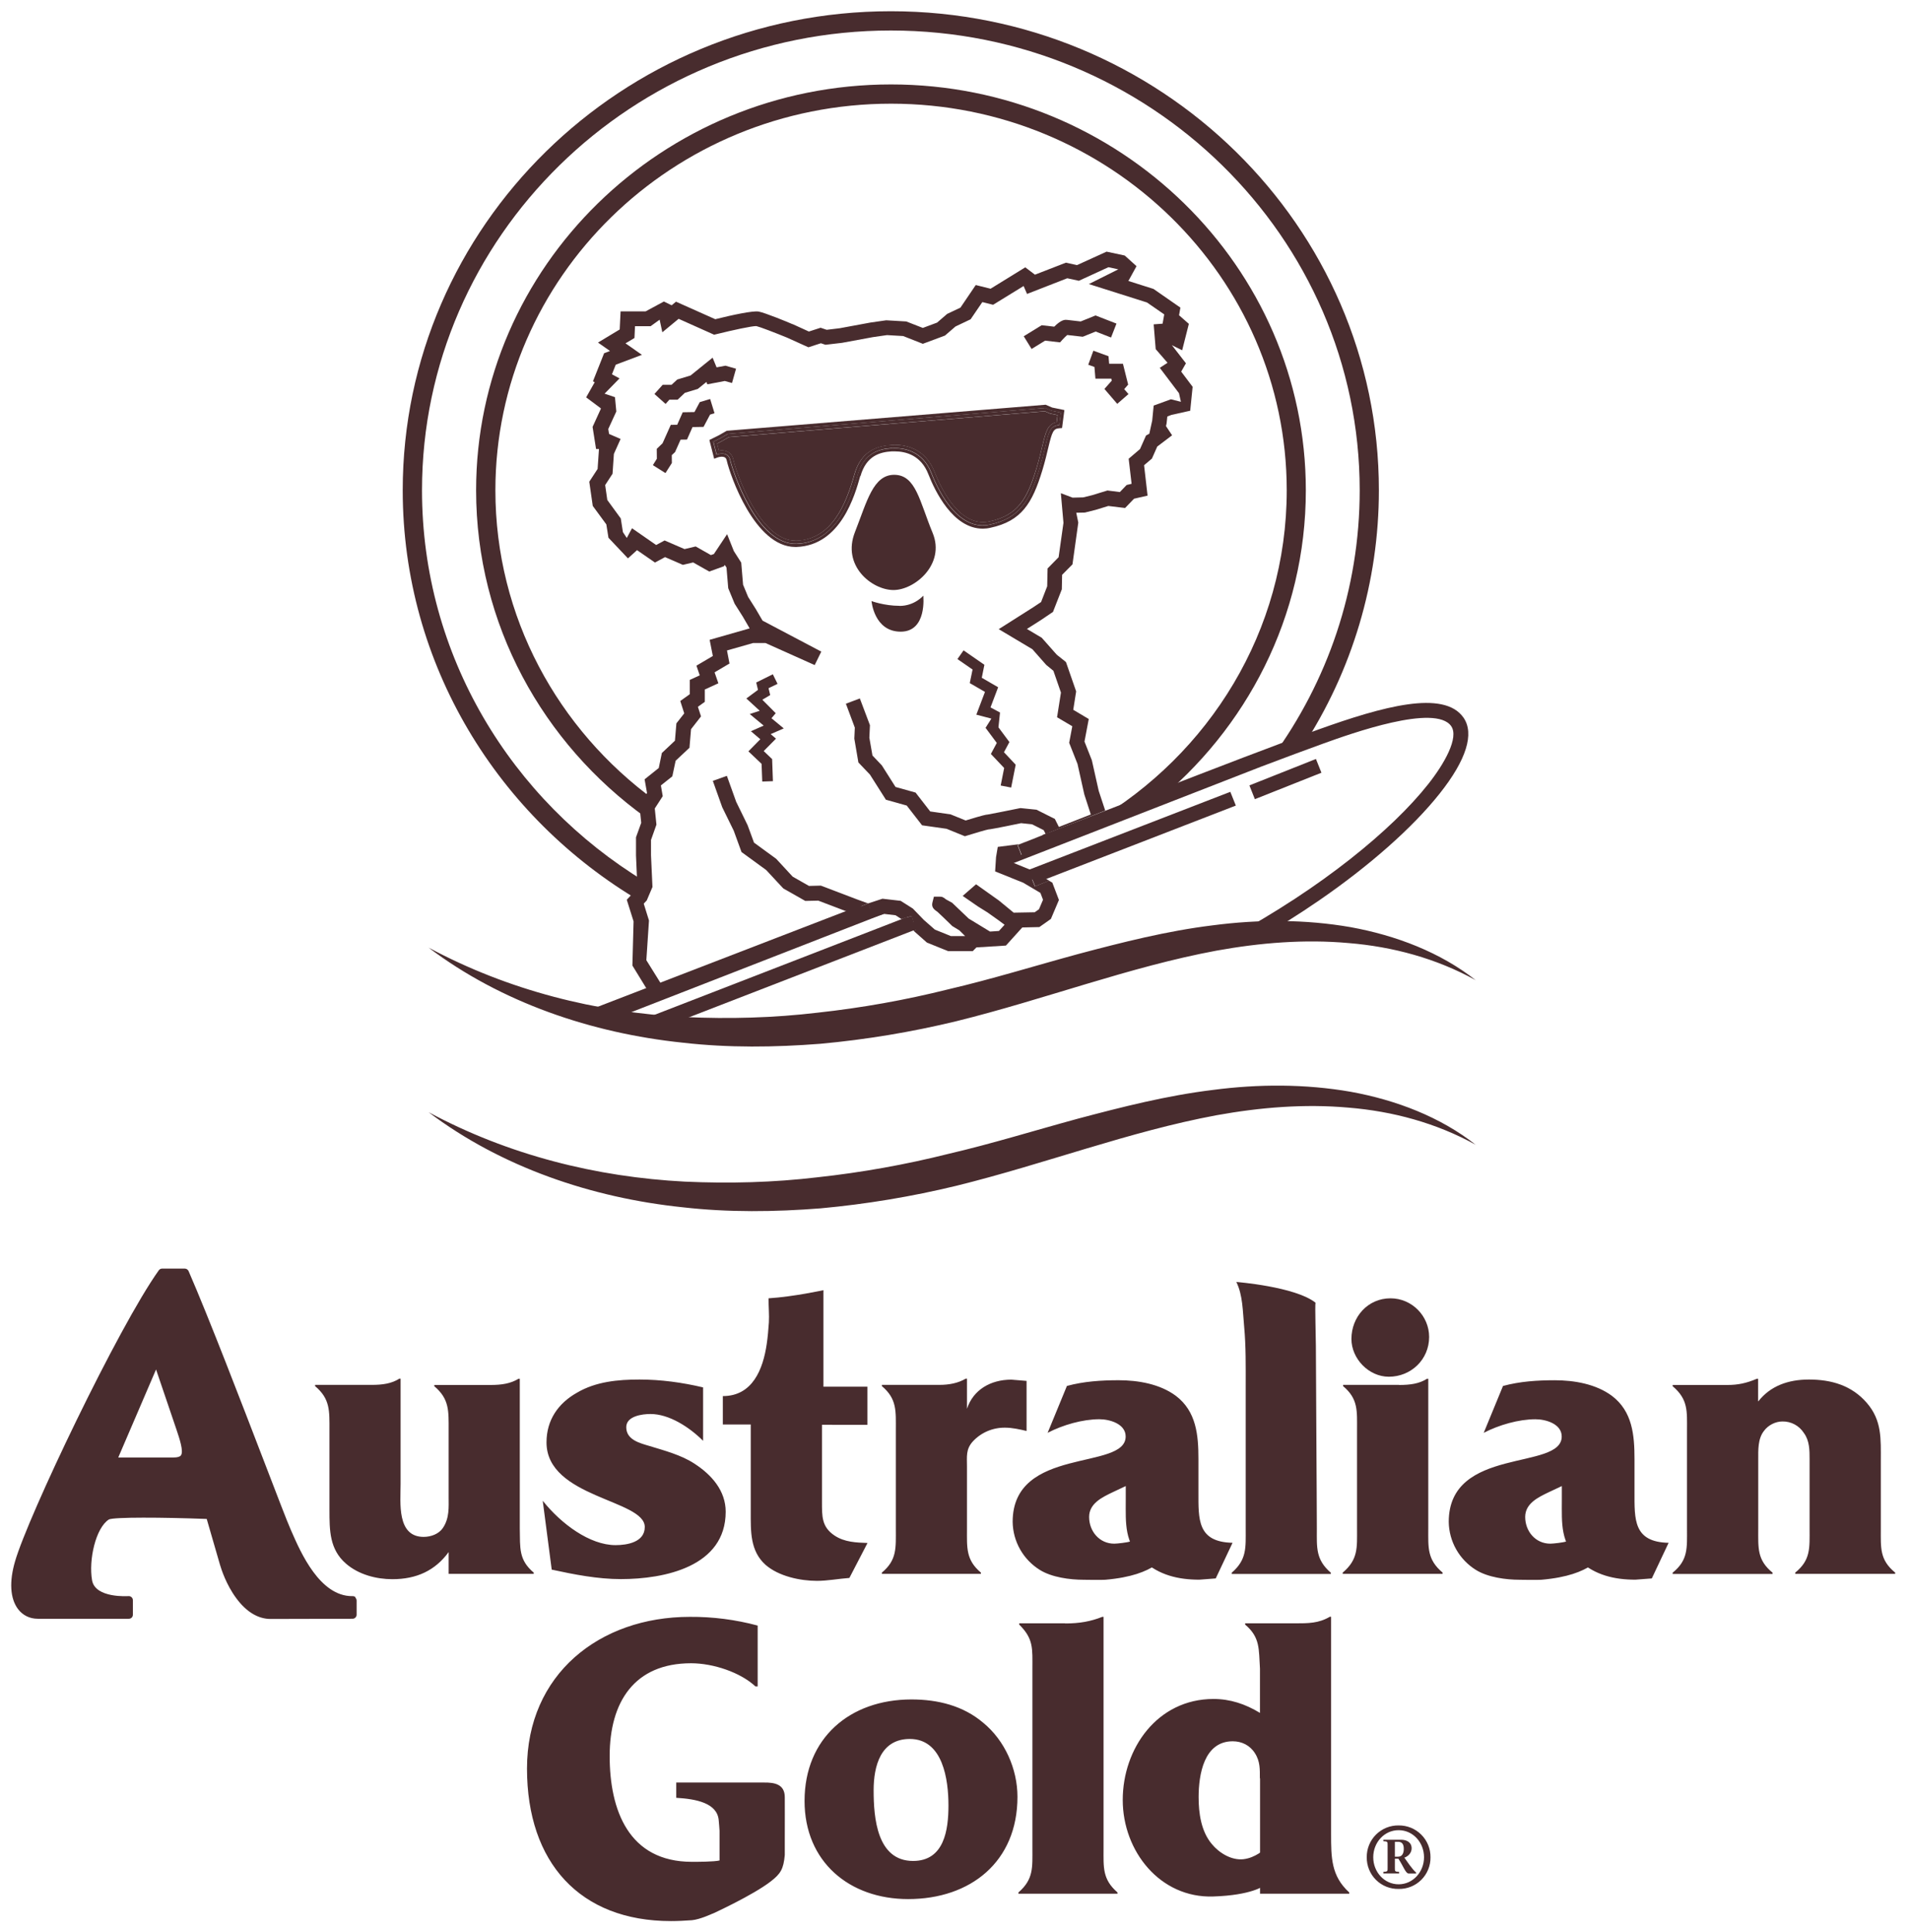 <?xml version="1.0" encoding="utf-8"?>
<svg xmlns="http://www.w3.org/2000/svg" fill="none" height="86" viewBox="0 0 85 86" width="85">
  <g clip-path="url(#clip0_253_662)" fill="#482C2E">
    <path d="M17.827 66.061c0 .806-.18 2.34 1.027 2.34.327 0 .677-.13.858-.4.293-.44.254-.914.254-1.388v-2.96c0-.858.035-1.388-.638-1.957v-.056h2.506c.474 0 .88-.056 1.242-.276h.056v6.67c.017.858-.056 1.388.62 1.957v.056h-3.786v-.97c-.603.824-1.427 1.207-2.505 1.207-.712 0-1.501-.202-2.066-.694-.733-.637-.733-1.482-.733-2.395v-3.547c0-.858.034-1.388-.639-1.956v-.056h2.523c.475 0 .88-.056 1.225-.276h.056v4.701zm6.33.737c.815 1.021 2.087 1.97 3.238 1.97.514 0 1.299-.13 1.299-.807 0-1.223-4.373-1.297-4.373-3.766 0-.987.513-1.736 1.354-2.21.84-.496 1.828-.587 2.781-.587.954 0 1.902.13 2.834.35v2.378c-.621-.62-1.518-1.194-2.342-1.194-.367 0-1.078.091-1.078.587 0 .564.604.71 1.044.84.66.202 1.41.4 1.992.784.768.496 1.389 1.207 1.389 2.138 0 2.447-2.726 2.999-4.667 2.999-1.026 0-2.065-.203-3.075-.422l-.4-3.064.004.004zm12.88-3.388h-.457v3.418c0 .66-.017 1.133.565 1.517.44.293.97.31 1.462.327l-.807 1.556c-.474.035-.97.13-1.444.13-.75 0-1.7-.203-2.286-.712-.694-.62-.66-1.5-.66-2.357v-3.891h-1.242v-1.263c1.324 0 1.79-1.198 1.954-2.322.047-.32.073-.638.095-.957.021-.319-.018-.711-.013-1.073 1.112-.07 2.44-.362 2.44-.362v4.296h1.959v1.698h-1.575l.009-.005zm5.996-.71c.276-.84 1.043-1.297 1.975-1.297l.677.056v2.228c-.31-.073-.638-.147-.953-.147-.271-.004-.54.049-.789.155-.249.107-.473.265-.656.465-.31.35-.254.66-.254 1.117v2.758c0 .84-.056 1.388.62 1.956v.056h-4.407v-.056c.677-.564.621-1.099.621-1.956v-4.387c0-.84.056-1.388-.62-1.956v-.056h2.56c.423 0 .825-.074 1.17-.276h.056v1.34zm11.073 7.55l-.733.056c-.932 0-1.794-.203-2.489-.84-.858-.806-.785-1.647-.785-2.724v-.603l-.586.276c-.457.22-1.044.495-1.044 1.098 0 .638.457 1.19 1.117 1.19.13 0 .595-.052.716-.1 0 0 1.609.746 1.113 1.065-.414.267-1.04.539-2.23.642-.155.013-.953 0-.953 0-.621 0-1.428-.108-1.958-.44-.364-.227-.666-.541-.877-.914-.211-.373-.325-.794-.331-1.223 0-3.383 5.029-2.267 5.029-3.8 0-.565-.712-.768-1.169-.768-.75 0-1.63.255-2.303.604l.858-2.086c.75-.203 1.519-.254 2.303-.254.859 0 1.83.163 2.545.694.914.693 1.005 1.753 1.005 2.813v1.461c0 1.224-.056 2.232 1.518 2.267l-.75 1.59.004-.004zm19.406 0l-.733.056c-.932 0-1.794-.203-2.489-.84-.858-.806-.784-1.647-.784-2.724v-.603l-.587.276c-.457.22-1.044.495-1.044 1.098 0 .638.457 1.19 1.117 1.19.13 0 .596-.052.716-.1 0 0 1.609.746 1.113 1.065-.414.267-1.04.539-2.23.642-.155.013-.953 0-.953 0-.62 0-1.427-.108-1.958-.44-.364-.227-.665-.541-.876-.914-.211-.373-.325-.794-.331-1.222 0-3.383 5.028-2.267 5.028-3.8 0-.565-.711-.768-1.169-.768-.75 0-1.63.255-2.302.604l.858-2.086c.75-.203 1.518-.254 2.303-.254.858 0 1.828.163 2.544.694.915.693 1.005 1.753 1.005 2.813v1.461c0 1.224-.056 2.232 1.518 2.267l-.75 1.59.004-.004z"/>
    <path d="M58.543 57.973c-.026.206.013 1.374.017 1.934l.026 4.848c.004 1.095.017 2.19.017 3.284 0 .84-.056 1.37.621 1.956v.056h-4.408v-.056c.677-.586.621-1.116.621-1.956V61.7c0-.883.013-1.775-.069-2.659-.064-.676-.056-1.4-.349-1.986 0 0 2.622.206 3.524.922v-.004zm3.721 3.667c.496 0 .897-.056 1.242-.276h.056v6.67c0 .841-.056 1.371.638 1.957v.056h-4.446v-.056c.694-.586.638-1.116.638-1.956v-4.387c0-.857.056-1.388-.62-1.956v-.056h2.488l.004.004zm-2.122-2.047c0-.987.733-1.81 1.738-1.81.953 0 1.72.785 1.72 1.72 0 1.004-.806 1.77-1.793 1.77-.897 0-1.665-.805-1.665-1.68zm18.108 2.775c.53-.677 1.315-.97 2.251-.97.988 0 1.902.255 2.58 1.043.676.784.62 1.607.62 2.577v3.016c0 .858-.056 1.388.639 1.957v.056h-4.447v-.056c.694-.565.638-1.099.638-1.957v-3.09c0-.4 0-.822-.254-1.167-.102-.16-.243-.291-.41-.381-.167-.09-.354-.135-.543-.132-.31 0-.638.164-.824.422-.276.35-.254.858-.254 1.263v3.09c0 .857-.056 1.387.638 1.956v.056h-4.447v-.056c.695-.564.639-1.099.639-1.956v-4.387c0-.84.056-1.37-.638-1.956v-.056h2.45c.439 0 .823-.074 1.297-.276h.056v1.004h.009zM15.824 71.09c-.016-.018-.036-.031-.059-.04-.022-.009-.046-.013-.07-.012h-.026c-1.44 0-2.286-1.943-2.695-2.878l-.056-.13c-.138-.31-.578-1.456-1.135-2.908-1.048-2.724-2.48-6.456-3.39-8.55-.015-.033-.038-.06-.068-.08-.03-.02-.064-.031-.1-.032h-1.009c-.06 0-.116.03-.15.078-1.816 2.546-5.82 10.954-6.396 12.952-.264.9-.22 1.65.129 2.12.211.28.522.435.88.435h4.054c.048.001.094-.018.129-.051.017-.017.03-.037.039-.06.009-.022.013-.046.013-.07v-.646c0-.052-.022-.099-.06-.133-.019-.017-.04-.03-.064-.039-.024-.008-.049-.011-.075-.009-.013 0-1.475.104-1.617-.702-.16-.905.16-2.336.75-2.71.242-.109 2.377-.096 4.352-.022.1.336.375 1.284.59 2.038.057.194.273.88.726 1.491.444.603.97.922 1.522.922.871 0 3.653-.009 3.653-.009.099 0 .18-.081.18-.18v-.63c-.001-.049-.021-.095-.055-.129l.008-.016zm-7.771-6.318c-.048.065-.155.095-.328.095h-2.462l1.682-3.917c.237.698.694 2.034.91 2.68.138.41.323.966.198 1.142zM60.824 82.66c-.002-.187.033-.372.103-.546.071-.173.175-.33.307-.462.132-.132.29-.236.463-.307.173-.07.359-.105.546-.102.187-.002.372.033.545.103.173.07.33.175.462.307.132.132.236.289.307.462.07.173.106.358.103.545.003.187-.032.372-.103.545-.07.173-.175.33-.307.461s-.29.235-.463.304c-.173.069-.359.103-.545.099-.187.004-.372-.03-.545-.099-.173-.069-.331-.173-.463-.304-.132-.132-.237-.288-.307-.461-.07-.173-.105-.358-.103-.545zm2.549 0c0-.655-.487-1.206-1.13-1.206-.643 0-1.13.551-1.13 1.206 0 .655.492 1.203 1.13 1.203.638 0 1.13-.552 1.13-1.203zm-1.811-.78h.789c.254 0 .47.117.47.384 0 .185-.134.349-.323.414l.232.327c.1.134.203.263.29.336v.043h-.333c-.13 0-.241-.34-.457-.663h-.155v.418c0 .146 0 .163.19.172v.07h-.703v-.07c.19-.013.19-.026.19-.172v-1.017c0-.151 0-.168-.19-.177v-.069.004zm.513.755h.142c.194 0 .255-.173.255-.35 0-.236-.104-.314-.25-.314h-.147v.668-.004zm-26.27-2.483c0-2.796 2.014-4.516 4.757-4.516 1.168 0 2.303.276 3.2 1.043.953.784 1.518 2.047 1.518 3.292 0 2.888-2.088 4.55-4.865 4.55-2.618 0-4.61-1.662-4.61-4.369zm6.404.203c0-1.133-.237-2.96-1.72-2.96-1.299 0-1.61 1.206-1.61 2.283 0 1.224.147 3.146 1.756 3.146 1.389 0 1.574-1.388 1.574-2.47v.001zm5.198-8.101c.639 0 1.135-.091 1.648-.294h.056v10.308c0 .84-.056 1.37.62 1.957v.056h-4.407v-.056c.677-.587.621-1.116.621-1.957v-7.99c0-.913.056-1.335-.586-1.973v-.056h2.048v.005zm8.66 6.89c0-.384.018-.75-.22-1.116-.22-.35-.586-.53-.987-.53-1.281 0-1.518 1.482-1.518 2.486 0 .711.108 1.517.586 2.086.328.4.88.737 1.41.676.531-.06.932-.443.932-.443l-.035 1.629s-.517.418-2.246.474c-2.36.077-4.024-2.013-4.024-4.297s1.535-4.494 4.04-4.494c.734 0 1.411.22 2.067.62v-1.974c-.056-.857.017-1.387-.66-1.956v-.056h2.212c.604 0 1.061 0 1.557-.293h.056v9.653c0 1.06 0 1.883.807 2.616v.056h-3.968v-5.137h-.009zm-24.359 6.029s1.798-.82 2.6-1.444c.431-.336.56-.543.617-1.168v-.741c.004-.741 0-1.508 0-1.831 0-.587-.466-.66-.923-.655h-3.907v.68c.901.052 1.82.237 1.889.992.013.155.03.314.038.478v1.319c-.254.06-.974.06-1.229.06-2.825 0-3.661-2.314-3.661-4.71s1.091-4.128 3.623-4.128c.992 0 2.199.409 2.863 1.03h.1v-2.707c-.985-.265-2-.395-3.02-.388-4.032 0-7.245 2.569-7.245 6.753s2.355 6.787 6.405 6.787c.31 0 .625-.017.935-.039.367-.034.915-.293.915-.293v.005zm18.224-48.859s.043-.021.064-.034c.145-.075.307-.109.47-.1.104-.06.208-.124.311-.176.189-.096.385-.176.587-.241 4.114-3.314 6.749-8.33 6.749-13.94 0-9.964-8.285-18.065-18.463-18.065s-18.462 8.105-18.462 18.064c0 5.969 2.975 11.269 7.551 14.561.001-.15.037-.298.105-.432.068-.134.166-.25.287-.339-4.3-3.142-7.085-8.153-7.085-13.79 0-9.489 7.896-17.207 17.609-17.207 9.712 0 17.608 7.718 17.608 17.207 0 6.266-3.45 11.752-8.582 14.76.009.012.017.02.026.034.138-.078.272-.155.397-.242.306-.21.604-.198.84-.06h-.012z"/>
    <path d="M57.202 33.526c.035-.013.07-.021.104-.03.038-.009.077-.022.112-.026l.09-.021c.131-.1.286-.165.449-.19 2.223-3.4 3.407-7.375 3.407-11.437C61.368 10.062 51.626.5 39.645.5c-11.98 0-21.723 9.562-21.723 21.322 0 7.765 4.256 14.574 10.596 18.302.022-.151.043-.302.073-.453.014-.056.022-.116.035-.172.017-.086.017-.1.004-.005.013-.094.035-.18.065-.262-5.943-3.612-9.915-10.063-9.915-17.41 0-11.286 9.363-20.464 20.865-20.464 11.502 0 20.865 9.178 20.865 20.464 0 4.422-1.44 8.515-3.881 11.864.073-.04.146-.078.241-.108.097-.033.2-.044.302-.035.009 0 .017-.008.03-.013v-.004z"/>
    <path d="M65.13 31.94c-.872-1.258-3.615-.491-6.452.526-.854.306-2.01.74-3.291 1.228l-.022.008c-1.263.483-2.639 1.013-3.959 1.526l-5.015 1.935c.027.07.035.146.023.221-.012.074-.044.144-.093.201-.392.474-1.086.543-1.733.496v.069c.002.056-.008.112-.031.163-.022.051-.056.097-.099.134l-.025.095c-.011.059-.037.115-.074.163l11.744-4.576c1.082-.41 2.053-.771 2.794-1.038 1.234-.444 4.982-1.785 5.685-.772.353.509-.302 1.672-1.031 2.59-1.587 2.008-4.731 4.607-8.815 6.817h.065c.411-.044.825-.034 1.233.03.898-.516 1.776-1.068 2.63-1.654 2.29-1.573 4.21-3.275 5.409-4.788 1.186-1.495 1.549-2.663 1.057-3.374zM26.875 45.372c.056.021.108.052.155.09l13.085-5.097c-.186-.017-.371-.035-.557-.06h-.004c-.034-.005-.073-.01-.108-.013-.15-.022-.228-.1-.263-.194-.06.069-.143.113-.233.125-.028.07-.077.129-.141.17-.063.041-.137.061-.212.059-.06.002-.119-.011-.173-.037-.054-.026-.101-.065-.137-.113l-12.28 4.735c.294.116.583.233.876.345l-.008-.009z"/>
    <path d="M45.652 38.925c.13.12.255.216.414.293.031.016.06.036.086.06l8.846-3.425-.246-.612-9.264 3.585c.061.019.117.051.164.095v.004zM29.256 45.82l11.576-4.481c-.078-.138-.16-.324-.32-.375-.072-.031-.137-.077-.19-.134l-12.17 4.714c.358.134.725.22 1.104.28v-.004zm29.307-12.041l-2.961 1.176.243.613 2.962-1.177-.244-.612zm-6.187-19.085l-.022.03-.108-.051.13.021zm-14.249 25.33l-1.596-.608-.53.013-.725-.413-.733-.793-.987-.72-.285-.776-.509-1.042-.414-1.155-.625.224.418 1.172.513 1.047.345.948 1.1.802.759.818.979.556.578-.013 1.29.492.93-.367-.508-.185z"/>
    <path d="M46.538 37.116l-1.186.456-.949.121-.077.457-.04.633 1.252.505.763.452.116.306-.18.422-.19.134-.936.017-.66-.543-1.014-.72-.595.518.686.474.422.263.496.353.26.194-.251.276-.397.026-.949-.578-.741-.707-.04-.021c-.073-.041-.146-.081-.22-.12-.154-.126-.202-.126-.284-.126h-.263l-.065.254c-.047.19.035.298.216.414.13.116.405.384.638.612l.026.026.32.194.254.254h-.634l-.712-.289-.487-.426-.492-.509-.543-.345-.81-.094-.64.21.22.626-.038.017.526-.177.513.06.263.169.449-.138.19.637-.095.026.59.522.937.379h1.104l.163-.164 1.312-.082.728-.806.76-.017.513-.362.358-.844-.294-.772-.15-.086-.626.254-.25-.616.15-.06-.116-.07-.875-.357v-.056l.539-.069h.017l-.241-.616c.021-.009.487-.194 1.246-.491h.013zm.122-.053l-.125.048c.039-.013.082-.031.125-.048zm-6.628-10.1c-.678 0-1.247-.211-1.247-.211s.112 1.361 1.298 1.361 1.005-1.603 1.005-1.603-.38.457-1.056.457v-.004z"/>
    <path d="M38.648 40.21h-.013l-.932.366.19.069.733.271.203-.069.039-.013-.22-.624zm7.172-1.38l.246.617.625-.25-.72-.427-.151.06zm-5.152 2.59l.008.01.09-.031-.189-.638-.444.142.086.052.449.465zm5.872-4.304l-1.247.491.242.608 1.367-.53-.026-.07-.07.026-.271-.525h.005z"/>
    <path d="M46.54 37.115l.27.526.07-.026-.216-.552c-.041.018-.083.034-.125.048l.001.004zm-6.867-17.31c.047 0 .095-.004.147-.004.483 0 1.358.155 1.768 1.202.263.672 1 2.237 2.152 2.237.09 0 .19-.009.285-.03 1.255-.268 1.673-.974 2.096-2.353.12-.401.202-.733.263-1 .146-.62.237-.987.638-1.064l.039-.315-.328-.069-.237-.103-14.06 1.15-.306.177-.22.112.082.319c.045-.009.092-.013.138-.013.263 0 .444.142.5.392.125.565 1.17 3.624 2.773 3.624h.044c1.56-.056 2.195-1.607 2.574-2.952.31-1.099 1.091-1.27 1.648-1.305l.004-.005z"/>
    <path d="M38.294 21.189c.259-.914.88-1.07 1.393-1.1h.13c.504 0 1.172.177 1.5 1.022.285.728 1.087 2.418 2.42 2.418.112 0 .228-.013.34-.04 1.385-.297 1.863-1.09 2.308-2.55.125-.41.202-.746.267-1.017.172-.716.224-.845.496-.862l.116-.009.104-.801-.544-.112-.289-.125-14.193 1.159-.353.202-.419.207.212.836.15-.056s.091-.034.19-.034c.164 0 .203.086.22.168.143.633 1.238 3.848 3.05 3.848h.055c1.971-.069 2.601-2.314 2.838-3.159l.009.005zm-2.842 3.016c-1.803.065-2.868-3.305-2.963-3.736-.095-.431-.604-.237-.604-.237l-.142-.569.315-.16.332-.189 14.124-1.155.267.12.427.087-.073.556c-.56.03-.466.569-.893 1.978s-.875 2.167-2.2 2.452c-1.323.284-2.199-1.28-2.596-2.293-.396-1.012-1.25-1.137-1.772-1.107-.522.03-1.233.19-1.518 1.202-.285 1.013-.901 2.99-2.709 3.055l.005-.004z"/>
    <path d="M39.681 19.947c.522-.03 1.376.095 1.773 1.108.396 1.013 1.272 2.577 2.596 2.292 1.324-.284 1.772-1.042 2.2-2.452.426-1.409.331-1.947.892-1.977l.073-.556-.427-.087-.267-.12-14.124 1.155-.332.19-.315.159.142.569s.505-.19.604.236c.1.427 1.16 3.797 2.963 3.737 1.803-.065 2.424-2.043 2.708-3.056.285-1.012.997-1.172 1.518-1.202l-.004.004zm-4.23 4.116h-.044c-1.604 0-2.648-3.06-2.773-3.624-.056-.25-.237-.392-.5-.392-.046-.001-.092.004-.138.012l-.082-.318.22-.113.306-.176 14.06-1.15.237.103.328.069-.04.314c-.4.078-.491.444-.638 1.065-.064.267-.142.599-.263 1-.418 1.383-.84 2.085-2.096 2.352-.095.022-.19.03-.284.03-1.152 0-1.89-1.564-2.152-2.236-.41-1.047-1.286-1.202-1.769-1.202-.051 0-.099 0-.146.004-.56.034-1.341.207-1.648 1.306-.38 1.344-1.013 2.895-2.574 2.951l-.004.005zm-2.085 7.717l.62.514-.569.25.419.357-.53.539.586.556.03.788.475-.017-.035-.982-.375-.358.547-.552-.237-.202.583-.254-.548-.453.19-.224-.596-.599.35-.207-.074-.306.401-.194-.21-.426-.738.366.077.328-.517.383.595.547-.444.146zM29.79 17.789h.366l.323-.306.574-.173.384-.31.043.104.776-.147.32.09.18-.637-.47-.134-.396.073-.177-.43-.98.792-.595.181-.25.233h-.396l-.367.41.496.443.168-.19.001.001zm2.008.603l-.194-.634-.462.138-.237.444-.522.009-.246.556-.285.004-.366.819-.259.25.005.44-.177.284.56.353.285-.448-.004-.35.146-.137.246-.552.285-.004.246-.556.491-.009.29-.547.198-.06zm14.705-3.232l.673.078.116-.13c.06-.064.147-.155.203-.198l.69.078.574-.233.685.267.242-.62-.932-.362-.66.267-.608-.07c-.082-.008-.245-.025-.569.302l-.56-.064-.798.491.349.565.604-.371h-.009zm2.828.694l-.673-.246-.228.625.276.1.043.52h.707l.022.087-.328.37.57.664.5-.435-.19-.22.176-.202-.232-.927h-.613l-.03-.336zM44.42 30.587l-.728-.422.116-.578-.927-.642-.272.388.673.466-.125.603.677.392-.384 1.013.669.176-.259.41.5.672-.263.491.591.625-.155.78.466.09.202-1.017-.522-.555.242-.453-.487-.655.069-.66-.423-.227.34-.897z"/>
    <path d="M39.81 21.132c-.954-.013-1.226 1.185-1.76 2.543-.595 1.5.742 2.572 1.695 2.585.953.013 2.337-1.146 1.76-2.542-.579-1.396-.742-2.573-1.696-2.586h.001z"/>
    <path d="M51.954 18.534l.18-.069.833-.185.108-1.065-.509-.676.211-.37-.625-.807.457.229.298-1.177-.436-.383.06-.34-1.198-.832-1.117-.354.362-.659-.526-.474-.807-.172-1.315.599-.496-.108-1.376.534-.431-.327-1.544.952-.66-.164-.681 1.005-.591.28-.449.387-.634.237-.737-.288-.893-.052-.699.1-1.367.253-.582.07-.272-.091-.521.168-.72-.328h-.01c-.202-.09-1.233-.512-1.504-.56-.255-.047-1.17.151-1.932.34l-1.747-.78-.194.16-.345-.168-.815.44h-1.113l-.039.805-.966.582.535.375-.263.1-.496 1.249.077.043-.38.672.652.487v.026l-.366.802.155.982h.13l-.061.888-.371.569.155 1.077.604.823.095.595.867.917.405-.366.798.552.448-.242.794.345.457-.108.716.405.656-.236.034-.06.078.12.077.918.285.69.362.572.306.526-1.78.509.142.72-.73.43.147.431-.444.203v.637l-.422.302.176.551-.349.444-.065.772-.582.547-.138.668-.63.504.108.608-.34.526.082.801-.233.646v.802l.056 1.284-.151.353-.315.34.302.962-.052 1.965.776 1.267.54-.388-.695-1.116.117-1.767-.233-.75.133-.142.255-.599-.065-1.413v-.681l.242-.681-.074-.72.354-.547-.082-.478.509-.406.147-.693.616-.578.07-.827.444-.569-.139-.427.307-.22v-.55l.604-.277-.169-.487.664-.392-.112-.581 1.165-.332h.547l2.191.982.294-.599-2.614-1.379-.302-.517-.34-.538-.225-.544-.082-.982-.328-.513-.301-.754-.587.883-.134.048-.677-.384-.496.117-.888-.384-.375.203-1.074-.746-.233.431-.172-.258-.095-.608-.6-.823-.095-.664.328-.504.06-.883.298-.664-.513-.224-.035-.22.358-.78-.06-.637-.462-.156.665-.68-.337-.181.168-.427 1.165-.44-.73-.512.398-.237.025-.526h.695l.401-.289.12.56.725-.599 1.579.707.112-.026c.712-.177 1.583-.366 1.768-.357.155.034.806.284 1.363.512l.953.431.556-.18.203.068.737-.086 1.376-.254.626-.09.72.042.875.345.984-.366.47-.405.672-.32.522-.766.479.12 1.358-.835.152.353 1.79-.698.517.112 1.315-.604.44.095-1.311.655 2.588.82.767.53-.073.413-.397.03.09 1.103.527.608-.345.224.854 1.129.086.383-.444-.112-.768.28-.065.664-.129.59-.146.078-.268.603-.505.431.13 1.116-.22.052-.302.315-.552-.07-.677.208-.401.099-.475.012-.521-.198.116 1.319-.216 1.53-.491.5-.017.793-.272.702-.35.233-1.535.974 1.497.892.616.698.32.263.336.969-.173 1.099.678.4-.139.737.371.94.302 1.353.29.896-1.42.556-.18-.357-.816-.41-.712-.073-.051.009c-.613.125-1.307.263-1.42.28-.055 0-.198.026-.97.263l-.672-.272-.906-.13-.651-.84-.893-.25-.608-.96-.418-.44-.138-.793.026-.556-.449-1.19-.621.234.397 1.064-.022.491.181 1.06.514.539.711 1.12.927.259.682.879 1.09.155.816.332.112-.035c.375-.116.828-.25.927-.267.07-.004.315-.043 1.462-.28l.492.052.513.258.087.169.125-.048c.672-.263 1.544-.607 2.527-.991l-.29-.88-.305-1.36-.328-.833.19-1.003-.69-.41.129-.819-.453-1.305-.41-.328-.668-.754-.66-.392.63-.4.53-.359.393-1.004.013-.646.461-.465.259-1.858-.09-.44.383-.008.479-.12.565-.173.746.09.397-.413.603-.138-.155-1.353.35-.297.237-.535.66-.5-.272-.409.026-.116.034-.306.005-.009zm13.732 32.423c-1.764-.979-3.713-1.5-5.671-1.66-1.962-.176-3.938-.012-5.87.337-3.881.72-7.625 2.163-11.584 3.141-1.987.481-4.006.817-6.042 1.004-2.04.16-4.097.186-6.132-.047-4.063-.422-8.087-1.793-11.313-4.232 3.554 1.91 7.47 2.887 11.407 3.09 1.971.09 3.947.039 5.904-.194 1.964-.214 3.911-.562 5.827-1.043C44.14 50.905 46.05 50.31 48 49.78c1.949-.517 3.928-1.021 5.968-1.27 2.036-.268 4.115-.272 6.142.081 2.014.366 3.989 1.116 5.576 2.37v-.004z"/>
    <path d="M65.686 43.631c-1.764-.978-3.713-1.5-5.671-1.659-1.962-.177-3.938-.013-5.87.336-3.881.72-7.625 2.163-11.584 3.142-1.987.481-4.006.817-6.042 1.004-2.04.16-4.097.185-6.132-.048-4.063-.422-8.087-1.792-11.313-4.231 3.554 1.909 7.47 2.887 11.407 3.09 1.971.09 3.947.038 5.904-.195 1.964-.214 3.911-.562 5.827-1.042 1.928-.449 3.838-1.043 5.788-1.573 1.949-.517 3.928-1.022 5.968-1.272 2.036-.267 4.115-.271 6.142.082 2.014.367 3.989 1.116 5.576 2.37v-.004z"/>
  </g>
  <defs>
    <clipPath id="clip0_253_662">
      <path d="M0 0h84v85H0z" fill="#fff" transform="translate(.5 .5)"/>
    </clipPath>
  </defs>
</svg>